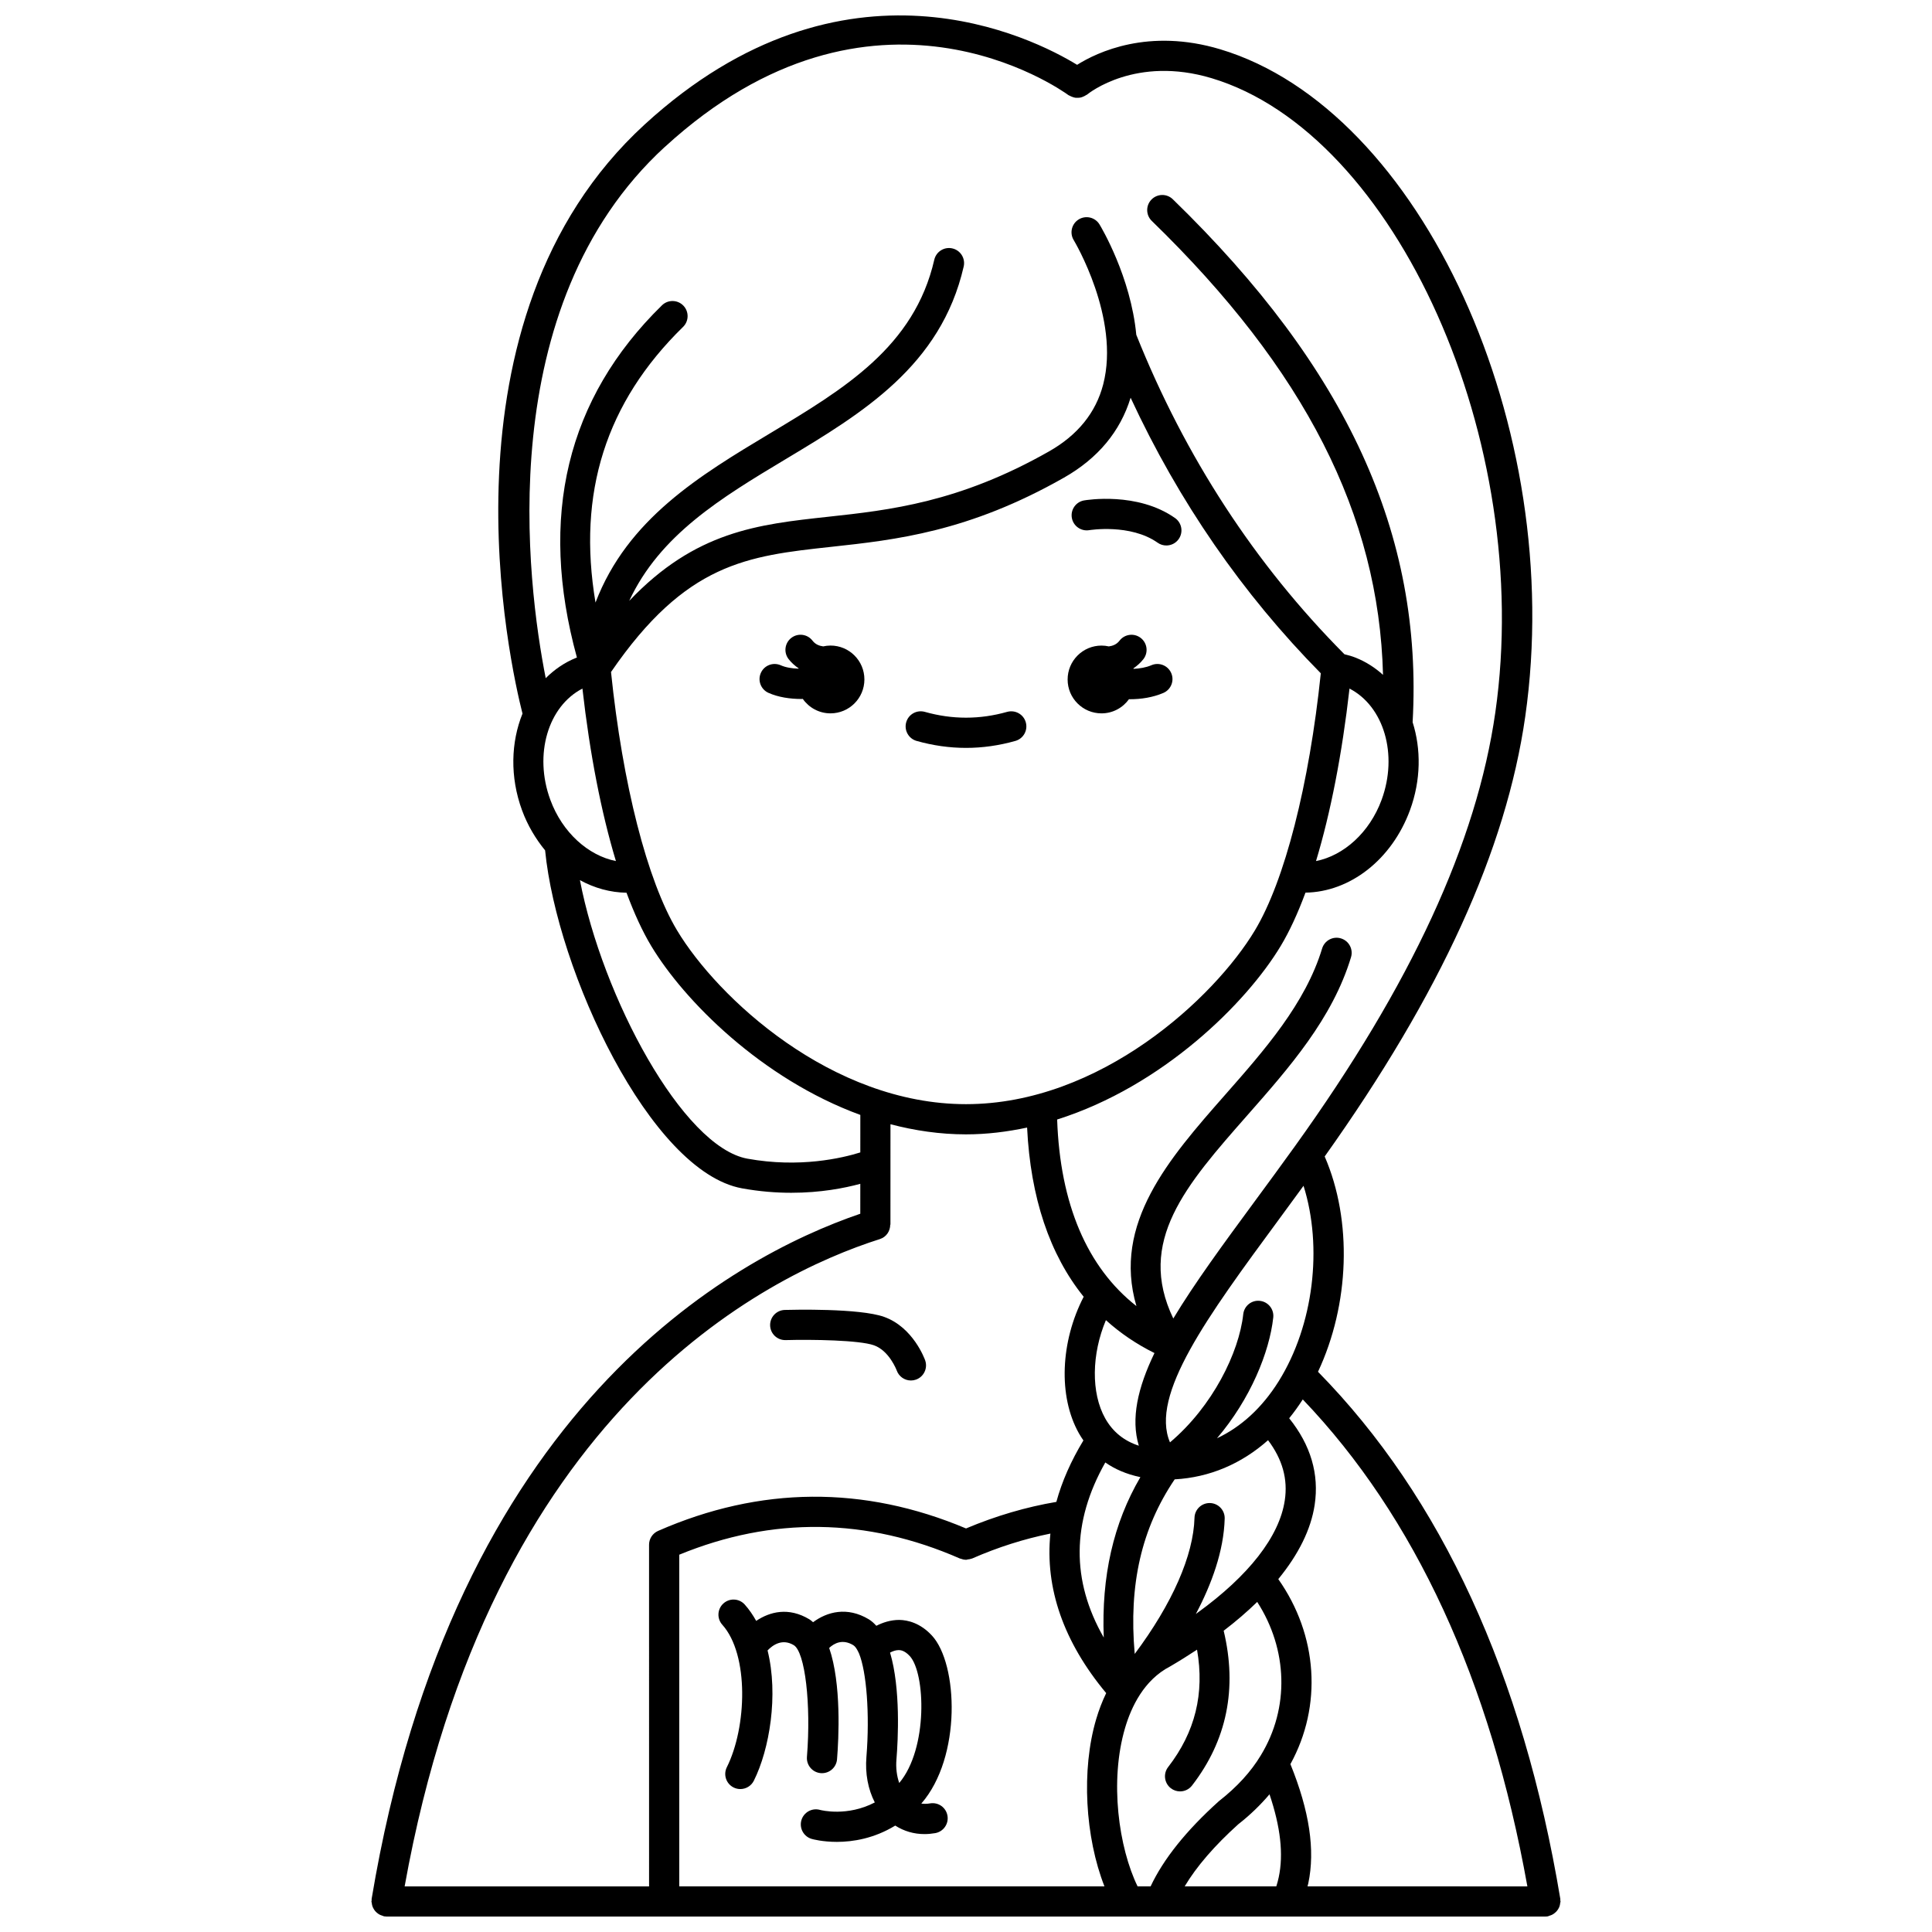 <?xml version="1.0" encoding="UTF-8"?>
<!-- Uploaded to: SVG Repo, www.svgrepo.com, Generator: SVG Repo Mixer Tools -->
<svg width="800px" height="800px" version="1.1" viewBox="144 144 512 512" xmlns="http://www.w3.org/2000/svg">
 <defs>
  <clipPath id="a">
   <path d="m242 148.09h316v503.81h-316z"/>
  </clipPath>
 </defs>
 <path d="m432.66 284.5c0.113-0.02 10.906-1.77 18.133 3.328 0.699 0.496 1.504 0.73 2.301 0.73 1.258 0 2.496-0.59 3.273-1.695 1.273-1.809 0.84-4.301-0.965-5.574-9.977-7.027-23.531-4.769-24.105-4.672-2.172 0.379-3.621 2.445-3.25 4.617 0.375 2.172 2.449 3.629 4.613 3.266z"/>
 <path d="m413.09 340.35c2.125-0.602 3.359-2.812 2.754-4.938-0.598-2.129-2.809-3.344-4.938-2.762-7.262 2.055-14.555 2.055-21.816 0-2.137-0.59-4.336 0.633-4.938 2.762-0.602 2.125 0.633 4.336 2.754 4.938 4.344 1.227 8.746 1.848 13.086 1.848 4.348 0.004 8.754-0.617 13.098-1.848z"/>
 <path d="m435.91 333.05c3.008 0 5.652-1.492 7.285-3.758 0.086 0 0.164 0.012 0.254 0.012 2.945 0 6.062-0.473 8.844-1.664 2.031-0.871 2.973-3.223 2.102-5.25-0.871-2.035-3.234-2.973-5.25-2.106-1.469 0.629-3.129 0.891-4.738 0.969-0.016-0.043-0.023-0.09-0.039-0.129 0.98-0.684 1.891-1.469 2.66-2.465 1.348-1.75 1.016-4.262-0.734-5.609-1.75-1.344-4.258-1.023-5.609 0.734-0.766 0.992-1.766 1.375-2.832 1.52-0.625-0.137-1.27-0.219-1.938-0.219-4.961 0-8.984 4.023-8.984 8.984-0.008 4.961 4.019 8.98 8.98 8.98z"/>
 <path d="m364.09 315.08c-0.668 0-1.312 0.086-1.938 0.219-1.066-0.145-2.066-0.527-2.832-1.52-1.344-1.75-3.852-2.082-5.609-0.734-1.75 1.344-2.082 3.856-0.734 5.609 0.766 0.996 1.68 1.781 2.66 2.461-0.012 0.031-0.02 0.062-0.027 0.098-1.691-0.059-3.383-0.32-4.691-0.902-2.031-0.898-4.387 0.004-5.285 2.019-0.902 2.016 0.004 4.383 2.019 5.285 2.598 1.16 5.727 1.625 8.742 1.625 0.121 0 0.23-0.016 0.355-0.02 1.625 2.312 4.301 3.828 7.34 3.828 4.961 0 8.984-4.023 8.984-8.984 0.004-4.969-4.019-8.984-8.984-8.984z"/>
 <g clip-path="url(#a)">
  <path d="m557 649.82c0.121-0.211 0.223-0.426 0.301-0.66 0.09-0.266 0.133-0.531 0.164-0.816 0.016-0.152 0.09-0.285 0.09-0.438 0-0.113-0.051-0.203-0.062-0.312-0.008-0.121 0.031-0.227 0.012-0.348-9.914-59.48-31.539-106.44-64.219-139.71 8.363-17.836 9.16-40.012 1.77-57.059 30.68-43.109 48.09-81.262 53.148-116.56 10.969-76.566-27.539-160.86-80.805-176.85-19.047-5.715-32.629 0.766-37.953 4.113-11.434-7-61.613-32.758-114.61 15.816-56.59 51.871-35.496 143.86-32.367 156.12-3.062 7.562-3.371 16.773-0.129 25.598 1.484 4.039 3.613 7.578 6.121 10.648 3.152 31.984 27.828 85.137 52.188 89.562 4.656 0.844 9.039 1.176 13.051 1.176 7.781 0 14.074-1.234 18.289-2.375l-0.004 7.93c-33.801 11.547-107.79 51.395-129.5 181.59-0.02 0.121 0.02 0.227 0.012 0.348-0.008 0.105-0.059 0.199-0.059 0.305 0 0.156 0.07 0.289 0.09 0.438 0.031 0.285 0.074 0.551 0.164 0.816 0.078 0.234 0.18 0.445 0.301 0.656 0.129 0.23 0.266 0.449 0.438 0.648 0.164 0.191 0.34 0.352 0.535 0.508 0.199 0.164 0.398 0.305 0.633 0.43 0.234 0.125 0.48 0.207 0.738 0.285 0.152 0.043 0.277 0.141 0.438 0.168 0.223 0.035 0.441 0.055 0.66 0.055h307.11c0.219 0 0.438-0.016 0.66-0.055 0.16-0.027 0.285-0.125 0.438-0.168 0.262-0.074 0.504-0.156 0.742-0.285 0.23-0.121 0.434-0.266 0.633-0.43 0.195-0.16 0.375-0.316 0.535-0.508 0.18-0.199 0.316-0.41 0.445-0.641zm-232.99-93.809c24.699-10.141 49.707-9.801 74.383 1.016 0.059 0.023 0.121 0.016 0.18 0.039 0.422 0.16 0.852 0.27 1.309 0.281 0.027 0 0.051 0.012 0.078 0.012 0.016 0 0.027 0.008 0.039 0.008 0.16 0 0.312-0.078 0.473-0.102 0.355-0.043 0.715-0.086 1.043-0.219 0.027-0.012 0.055-0.004 0.086-0.016 6.891-3.023 13.855-5.215 20.766-6.617-1.477 14.461 3.5 28.742 14.785 42.277-1.031 2.133-1.926 4.441-2.656 6.914-3.981 13.453-2.922 31.281 2.195 44.301h-112.68zm165.44-97.762c5.121 16.23 2.691 36.934-6.578 51.785-4.398 7.047-10.004 12.148-16.359 15.121 8.887-10.414 13.906-22.836 14.914-32 0.242-2.195-1.344-4.172-3.539-4.414-2.215-0.258-4.172 1.344-4.414 3.539-1.113 10.133-8.09 24.406-19.414 33.965-5.356-12.531 9.895-33.32 28.859-59.078 2.133-2.902 4.324-5.887 6.531-8.918zm-28.074 113.13c-0.039 0.031-0.086 0.055-0.125 0.094-0.117 0.086-0.223 0.168-0.34 0.254 4.18-7.918 7.414-16.691 7.644-25.301 0.059-2.207-1.684-4.043-3.894-4.106h-0.109c-2.156 0-3.938 1.719-3.996 3.894-0.266 9.988-5.898 22.785-15.844 36.094-1.633-18.426 1.836-33.328 10.59-46.266 9.219-0.512 17.656-4.082 24.746-10.379 3.816 5.074 5.285 10.324 4.43 15.957-1.434 9.598-9.566 19.949-23.102 29.758zm-24.457-39.812c2.445 1.719 5.512 3.102 9.293 3.887-7.164 12.242-10.348 26.301-9.703 42.512-8.645-15.07-8.523-30.617 0.41-46.398zm8.879-4.441c-3.91-1.27-6.902-3.676-8.902-7.234-3.816-6.793-3.59-17.09 0.18-26.039 3.797 3.438 8.09 6.348 12.871 8.719-4.449 9.211-6.305 17.418-4.148 24.555zm-3.629 74.746c1.613-5.453 4.965-12.68 11.961-16.27 2.484-1.453 4.836-2.934 7.098-4.426 2.027 11.609-0.484 21.84-7.66 31.113-1.352 1.746-1.031 4.258 0.715 5.613 0.73 0.562 1.586 0.836 2.445 0.836 1.195 0 2.379-0.531 3.168-1.551 9.27-11.984 12.035-25.785 8.391-41.023 3.277-2.504 6.238-5.055 8.887-7.637 8.109 12.582 8.609 28.094 0.961 40.645-2.617 4.352-6.289 8.383-11.129 12.168-8.637 7.769-14.695 15.348-18.082 22.57h-3.453c-4.969-10.207-7.504-27.836-3.301-42.039zm29.969 25.59c3.16-2.465 5.898-5.137 8.293-7.953 2.914 8.617 3.742 15.863 2.449 21.965-0.176 0.832-0.387 1.637-0.641 2.422h-24.281c3.121-5.238 7.894-10.77 14.18-16.434zm13.836-15.953c8.504-15.453 7.258-34.172-3.215-49.027 5.363-6.543 8.664-13.184 9.641-19.672 1.23-8.176-1.066-15.879-6.754-22.957 1.266-1.559 2.465-3.223 3.602-4.992 29.73 31.09 49.73 74.453 59.523 129.05l-58.27-0.004c0.059-0.258 0.148-0.508 0.203-0.77 1.879-8.852 0.301-19.23-4.731-31.625zm-165.74-428.61c55.082-50.492 104.84-15.207 106.93-13.68 0.098 0.07 0.211 0.086 0.316 0.145 0.203 0.125 0.406 0.203 0.629 0.289 0.277 0.109 0.543 0.199 0.832 0.242 0.207 0.031 0.41 0.023 0.625 0.023 0.301-0.004 0.582-0.016 0.871-0.086 0.219-0.051 0.414-0.141 0.629-0.227 0.262-0.113 0.508-0.223 0.742-0.391 0.09-0.059 0.188-0.074 0.273-0.145 0.52-0.426 12.957-10.371 33.027-4.344 48.914 14.684 85.453 96.355 75.172 168.05-4.941 34.504-22.293 72.09-53.047 114.9-3.648 5.082-7.262 10-10.75 14.734-8.25 11.211-15.852 21.559-21.547 31.008-9.805-20.402 3.316-35.336 19.66-53.898 11.074-12.582 22.523-25.59 27.438-41.848 0.641-2.117-0.555-4.348-2.672-4.988-2.102-0.645-4.344 0.555-4.984 2.668-4.414 14.594-15.277 26.941-25.789 38.879-14.746 16.754-29.836 34.012-23.426 55.891-13.062-10.25-20.238-27.055-21.008-49.441 27.953-8.828 50.18-30.883 59.27-46.027 2.328-3.879 4.516-8.641 6.539-14.098 11.785-0.168 22.871-8.73 27.695-21.855 2.922-7.953 2.961-16.215 0.699-23.309 2.789-49.715-17.402-93.777-63.555-138.59-1.582-1.539-4.113-1.5-5.656 0.086-1.539 1.582-1.5 4.117 0.086 5.656 40.531 39.359 60.199 77.91 61.281 120.3-2.117-1.914-4.539-3.477-7.258-4.555-0.906-0.363-1.91-0.652-2.969-0.906-23.664-23.816-42.223-52.293-55.16-84.664-1.457-15.375-9.309-28.523-9.746-29.242-1.145-1.887-3.602-2.484-5.496-1.34-1.887 1.148-2.488 3.609-1.34 5.496 0.125 0.203 12.375 20.664 7.809 38.25-1.934 7.461-6.75 13.422-14.324 17.727-23.875 13.57-42.332 15.574-58.613 17.344-18.59 2.019-35.121 3.82-52.668 22.281 8.141-17.512 24.418-27.328 41.453-37.551 20.227-12.137 41.141-24.684 47.188-51.059 0.492-2.156-0.852-4.301-3.004-4.793-2.144-0.5-4.297 0.848-4.793 3.004-5.289 23.059-23.855 34.195-43.508 45.992-18.645 11.188-37.801 22.695-46.27 44.855-4.887-29.023 2.738-53.047 23.203-73.051 1.578-1.543 1.609-4.074 0.062-5.656-1.539-1.574-4.078-1.609-5.656-0.062-25.23 24.668-32.77 56.07-22.535 93.34-0.043 0.016-0.098 0.027-0.137 0.047-3.109 1.238-5.82 3.117-8.133 5.422-4.91-24.938-14.516-98.555 31.613-140.84zm3.195 207.66c-7.922-13.203-14.43-38.734-17.504-68.469 19.879-28.941 36.066-30.754 58.344-33.172 17.059-1.852 36.395-3.953 61.707-18.344 9.012-5.125 14.914-12.254 17.648-21.172 12.742 27.492 29.648 51.996 50.402 73.027-3.082 29.594-9.57 54.98-17.465 68.129-10.684 17.805-40.918 46.055-76.566 46.055s-65.883-28.25-76.566-46.055zm186.71-34.598c-3.184 8.668-10.043 14.781-17.383 16.23 3.856-12.754 6.914-28.367 8.875-45.711 9.074 4.668 12.934 17.438 8.508 29.48zm-211.79-29.48c1.961 17.344 5.019 32.957 8.875 45.707-7.328-1.453-14.199-7.566-17.383-16.23-4.43-12.039-0.57-24.805 8.508-29.477zm43.723 124.58c-17.168-3.121-38.453-42.891-44.387-73.82 3.844 2.113 8.047 3.277 12.348 3.34 2.023 5.461 4.211 10.219 6.539 14.098 8.672 14.449 29.277 35.238 55.422 44.785l-0.004 9.941c-4.793 1.496-16.07 4.168-29.918 1.656zm35.117 21.301c1.699-0.539 2.731-2.117 2.731-3.812h0.055l0.004-16.043c0.016-0.211 0.02-0.41 0-0.625l0.004-9.949c6.426 1.684 13.109 2.684 20 2.684 5.547 0 10.949-0.68 16.207-1.801 0.906 18.59 6 33.684 14.996 44.84-6.148 11.879-6.793 26.348-1.277 36.164 0.352 0.629 0.766 1.27 1.203 1.91-3.281 5.418-5.688 10.859-7.168 16.285-7.973 1.348-16 3.695-23.938 7.039-27.086-11.414-54.539-11.219-81.609 0.652-1.453 0.641-2.394 2.074-2.394 3.664l0.004 90.539-64.777 0.004c22.586-125.71 95.402-161.84 125.96-171.55z"/>
 </g>
 <path d="m352.09 499.14h0.113c6.996-0.195 19.547 0.004 23.402 1.375 4.059 1.449 5.984 6.539 6.035 6.672 0.582 1.633 2.121 2.656 3.766 2.656 0.441 0 0.891-0.074 1.328-0.227 2.082-0.734 3.18-3.019 2.445-5.106-0.125-0.355-3.172-8.773-10.887-11.527-6.527-2.324-24.305-1.891-26.312-1.836-2.207 0.062-3.949 1.902-3.887 4.113 0.059 2.164 1.836 3.879 3.996 3.879z"/>
 <path d="m390.98 577.45c-3.109-3.363-6.422-4.117-8.656-4.156-2.359 0-4.426 0.715-6.086 1.559-0.613-0.672-1.262-1.281-2-1.723-5.734-3.449-11.074-1.977-14.762 0.773-0.324-0.27-0.637-0.559-0.992-0.773-5.5-3.309-10.48-2.008-14.086 0.422-0.867-1.551-1.855-3.016-3.027-4.324-1.477-1.652-4.008-1.777-5.648-0.305-1.645 1.477-1.781 4.004-0.305 5.648 7.144 7.961 6.5 27.164 1.203 37.758-0.988 1.977-0.188 4.379 1.789 5.367 0.574 0.289 1.184 0.422 1.785 0.422 1.469 0 2.883-0.812 3.582-2.211 4.156-8.316 6.566-22.695 3.637-34.527 1.371-1.43 3.898-3.231 6.949-1.395 2.984 1.797 4.613 15.629 3.484 29.605-0.176 2.199 1.465 4.133 3.664 4.309 0.109 0.008 0.219 0.012 0.328 0.012 2.062 0 3.812-1.582 3.984-3.676 0.438-5.391 1.207-20-2.082-29.516 1.34-1.25 3.547-2.445 6.383-0.734 0.473 0.285 0.906 0.902 1.309 1.742 0.059 0.164 0.145 0.312 0.223 0.469 1.969 4.793 2.871 16.039 1.957 27.371-0.379 4.426 0.441 8.645 2.219 12.098-7.305 3.812-14.172 2.066-14.52 1.977-2.109-0.602-4.332 0.629-4.938 2.754-0.602 2.125 0.633 4.336 2.754 4.941 0.254 0.074 2.848 0.781 6.664 0.781 4.176 0 9.82-0.871 15.457-4.32 2.297 1.477 4.93 2.254 7.742 2.254 0.934 0 1.891-0.086 2.856-0.254 2.176-0.387 3.625-2.465 3.238-4.637-0.383-2.172-2.418-3.617-4.637-3.242-0.816 0.148-1.566 0.137-2.293 0.047 10.723-12.301 9.75-37.023 2.824-44.516zm-8.676 39.059c-0.641-1.852-0.934-4-0.734-6.266 0.422-5.168 1.137-18.785-1.695-28.289 0.691-0.355 1.473-0.66 2.254-0.66h0.055c0.367 0.004 1.48 0.023 2.918 1.582 4.133 4.469 4.891 24.5-2.797 33.633z"/>
</svg>
